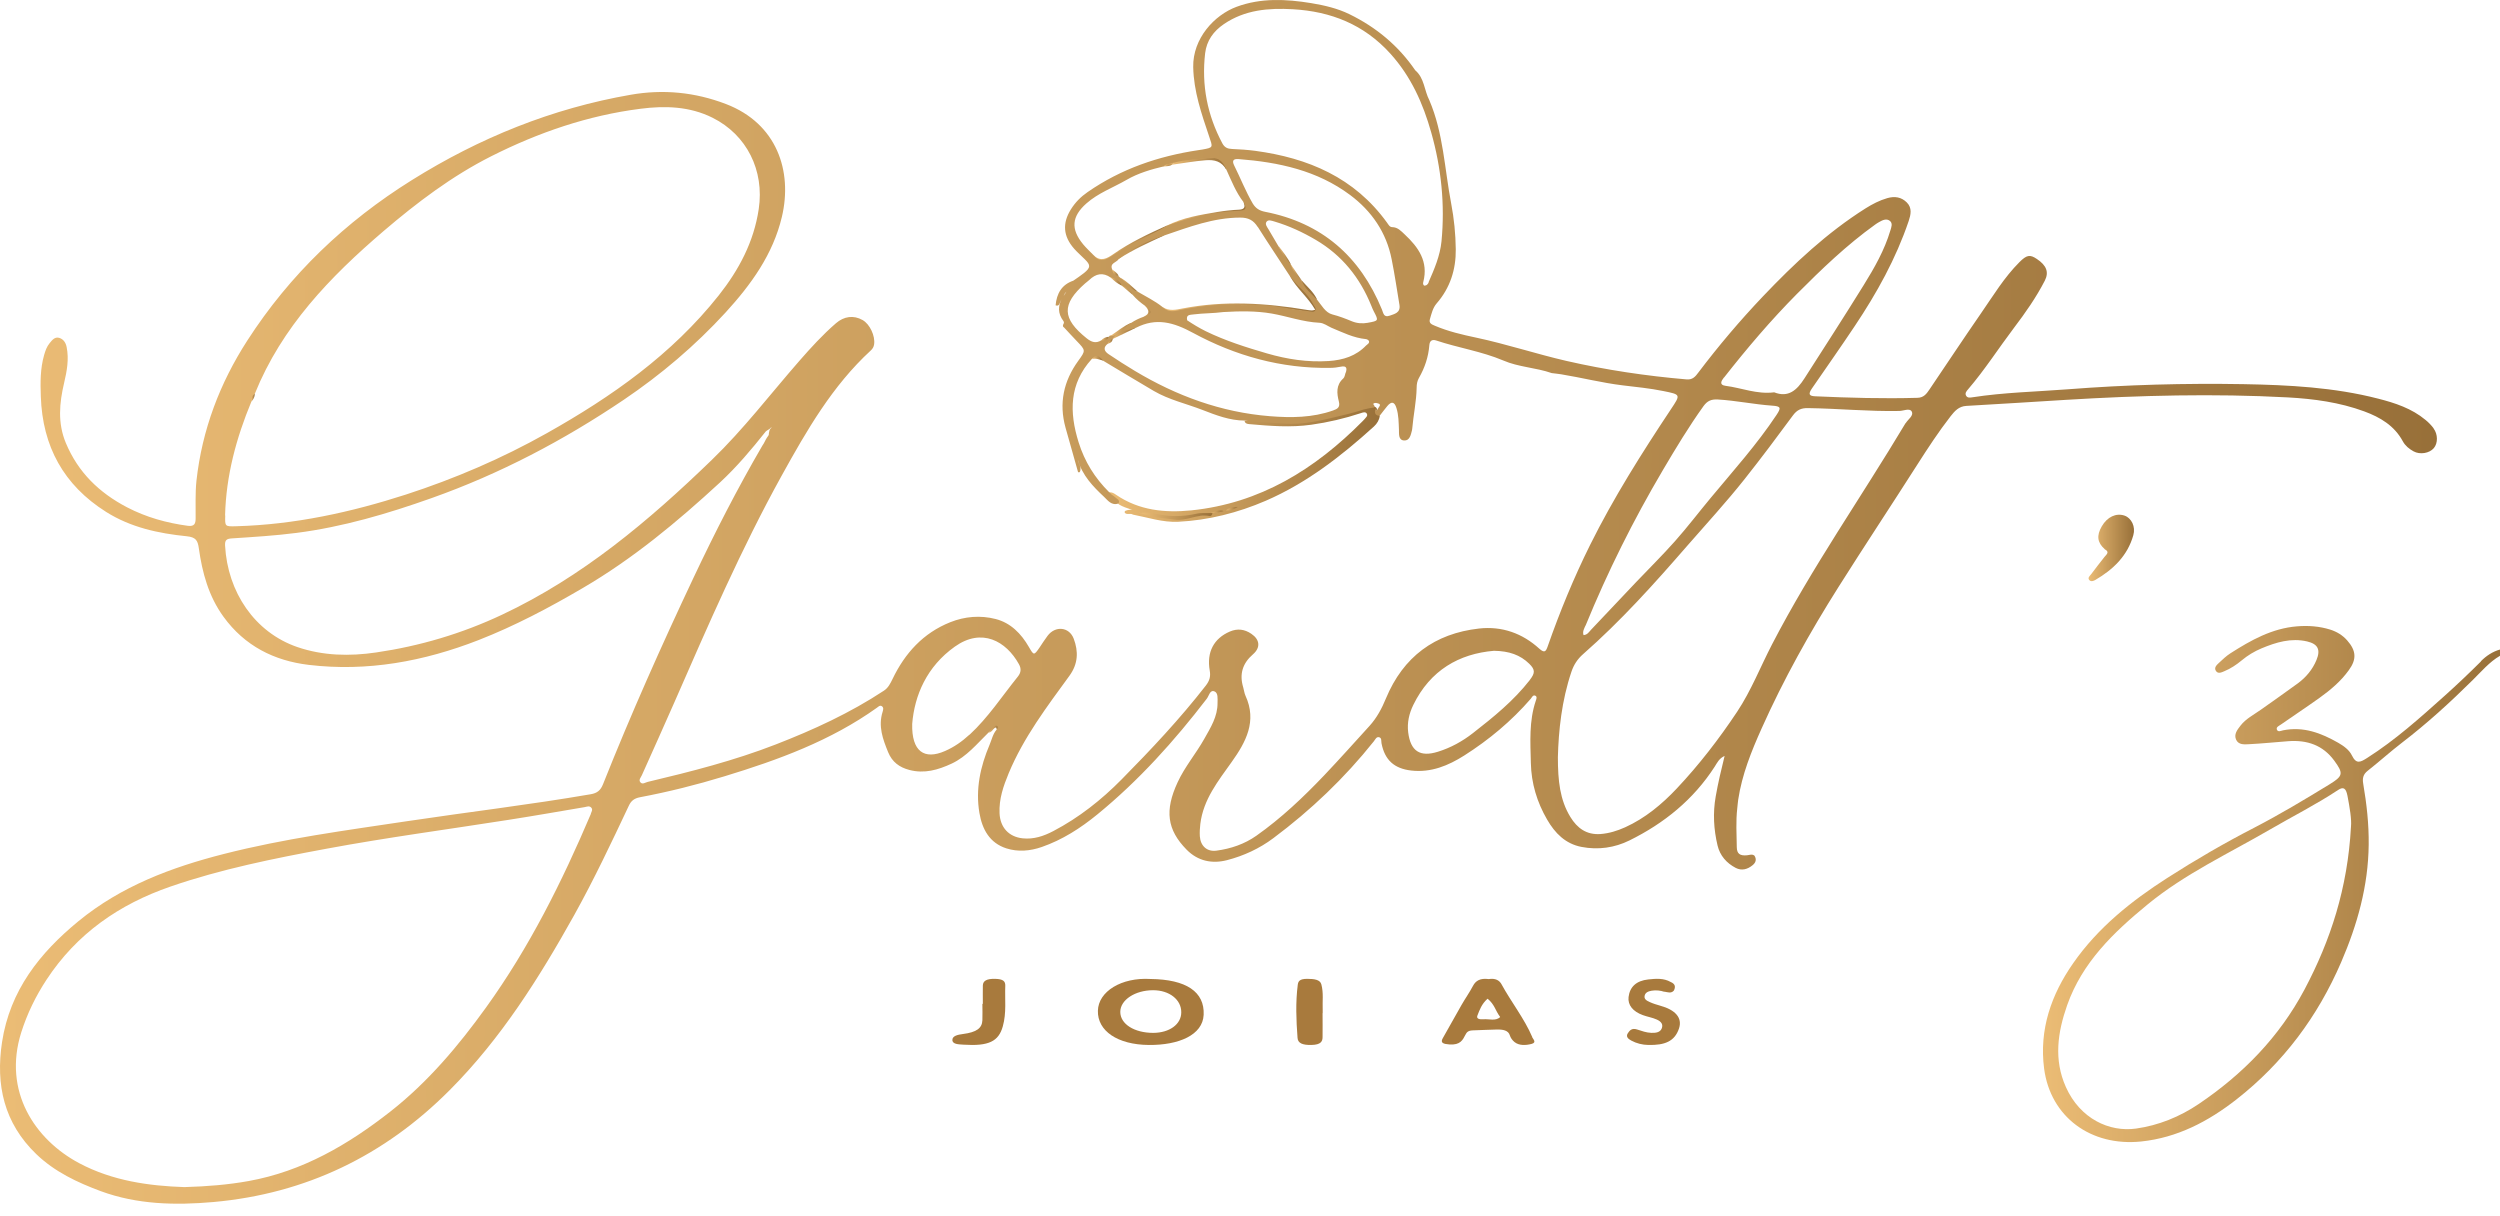 <svg width="183" height="89" viewBox="0 0 183 89" fill="none" xmlns="http://www.w3.org/2000/svg">
  <path d="M100.763 30.083C100.72 30.28 100.917 30.317 101.003 30.434C100.96 30.749 100.8 31.009 100.573 31.218C98.178 33.391 95.635 35.366 92.65 36.657C90.617 37.533 88.473 38.082 86.243 38.194C85.113 38.249 84.026 37.879 82.927 37.669C82.755 37.545 82.515 37.706 82.349 37.551C82.306 37.49 82.319 37.434 82.38 37.391C82.773 37.23 83.129 37.342 83.461 37.558C84.702 37.768 85.949 38.15 87.195 37.786C87.705 37.638 88.203 37.786 88.682 37.619C88.829 37.447 89.075 37.576 89.198 37.428C89.044 37.545 88.786 37.471 88.621 37.657C87.589 37.545 86.612 38.07 85.562 37.91C84.917 37.811 84.278 37.638 83.615 37.632C83.087 37.323 82.46 37.249 81.932 36.94C81.913 36.922 81.889 36.91 81.87 36.891C81.754 36.607 81.502 36.459 81.25 36.323C81.084 36.237 81.176 36.15 81.195 36.052C81.404 36.002 81.557 36.126 81.717 36.231C83.387 37.366 85.267 37.551 87.195 37.36C92.232 36.848 96.261 34.348 99.75 30.823C99.793 30.78 99.836 30.743 99.867 30.7C99.965 30.57 100.162 30.447 100.039 30.262C99.947 30.126 99.75 30.194 99.609 30.243C98.429 30.632 97.226 30.916 95.997 31.089C94.48 31.305 92.963 31.181 91.446 31.046C91.299 31.033 91.133 31.002 91.102 30.805C91.667 30.805 92.238 30.829 92.803 30.848C94.185 30.897 95.555 30.904 96.937 30.589C98.159 30.311 99.326 29.712 100.622 29.762C100.776 29.836 100.843 29.941 100.745 30.101L100.763 30.083Z" fill="url(#paint0_linear_20116_855)"/>
  <path d="M154.065 40.2C153.518 39.712 153.457 39.206 153.85 38.527C154.249 37.836 154.9 37.533 155.514 37.743C156.024 37.922 156.337 38.551 156.159 39.175C155.735 40.687 154.685 41.687 153.377 42.453C153.248 42.527 153.063 42.595 152.947 42.471C152.781 42.298 152.978 42.156 153.07 42.033C153.389 41.601 153.721 41.187 154.052 40.761C154.212 40.576 154.439 40.397 154.065 40.206V40.2Z" fill="url(#paint1_linear_20116_855)"/>
  <path d="M72.363 53.625C72.571 53.335 72.743 52.989 73.167 52.891C73.21 53.125 73.192 53.31 72.958 53.403C72.934 53.236 72.879 53.218 72.756 53.335C72.639 53.446 72.559 53.619 72.363 53.625Z" fill="url(#paint2_linear_20116_855)"/>
  <path d="M181.606 48.416C180.74 49.28 179.855 50.119 178.946 50.934C177.14 52.551 175.341 54.168 173.283 55.477C172.786 55.792 172.485 55.965 172.159 55.298C171.963 54.891 171.563 54.607 171.158 54.372C169.905 53.656 168.609 53.162 167.123 53.459C166.975 53.489 166.748 53.613 166.668 53.409C166.595 53.218 166.828 53.131 166.957 53.039C167.897 52.385 168.849 51.755 169.782 51.088C170.593 50.508 171.355 49.866 171.938 49.051C172.522 48.249 172.472 47.625 171.815 46.879C171.477 46.496 171.06 46.243 170.575 46.088C169.782 45.841 168.971 45.78 168.142 45.848C166.312 45.996 164.77 46.86 163.265 47.823C162.965 48.014 162.694 48.273 162.43 48.52C162.264 48.675 162.049 48.866 162.203 49.107C162.363 49.354 162.614 49.218 162.823 49.132C163.284 48.94 163.695 48.669 164.082 48.348C164.525 47.977 165.016 47.681 165.544 47.459C166.613 47.014 167.706 46.681 168.879 46.953C169.672 47.138 169.881 47.557 169.567 48.31C169.279 49.014 168.793 49.588 168.185 50.033C167.295 50.687 166.386 51.317 165.483 51.959C164.973 52.323 164.396 52.607 164.003 53.119C163.769 53.422 163.499 53.755 163.689 54.156C163.867 54.526 164.273 54.496 164.604 54.477C165.575 54.428 166.539 54.329 167.51 54.255C168.873 54.156 170.034 54.539 170.869 55.681C171.551 56.619 171.52 56.798 170.519 57.415C168.714 58.52 166.902 59.607 165.022 60.582C162.836 61.705 160.704 62.946 158.634 64.273C155.999 65.965 153.567 67.909 151.761 70.501C150.152 72.804 149.255 75.359 149.63 78.23C150.097 81.754 153.045 83.939 156.736 83.557C159.378 83.279 161.638 82.094 163.702 80.483C167.129 77.804 169.653 74.421 171.373 70.433C172.558 67.687 173.357 64.853 173.388 61.829C173.406 60.329 173.24 58.847 172.988 57.372C172.921 56.977 172.976 56.687 173.314 56.422C174.168 55.749 174.972 55.02 175.832 54.36C177.669 52.952 179.37 51.397 181.01 49.773C181.643 49.15 182.22 48.459 183 48.002V47.545C182.453 47.699 181.993 48.008 181.6 48.403L181.606 48.416ZM172.092 60.514C171.846 64.995 170.611 68.816 168.683 72.446C166.834 75.921 164.175 78.631 160.95 80.81C159.562 81.748 158.014 82.378 156.356 82.612C154.415 82.884 152.265 81.902 151.221 79.569C150.324 77.563 150.619 75.569 151.313 73.588C152.419 70.446 154.71 68.254 157.197 66.211C159.93 63.965 163.13 62.483 166.158 60.724C167.823 59.755 169.543 58.891 171.146 57.829C171.527 57.576 171.723 57.675 171.834 58.249C172 59.113 172.147 59.983 172.092 60.514Z" fill="url(#paint3_linear_20116_855)"/>
  <path d="M102.139 27.546C102.084 28.046 101.888 28.613 101.169 28.891C100.549 29.132 99.971 29.478 99.308 29.582C99.16 29.607 98.988 29.7 98.872 29.57C98.743 29.422 98.921 29.305 98.976 29.169C99.517 27.873 100.481 26.953 101.587 26.157C101.808 25.996 101.906 26.107 101.967 26.293C102.078 26.638 102.145 26.996 102.139 27.546Z" fill="url(#paint4_linear_20116_855)"/>
  <path d="M85.224 12.176C84.954 12.12 84.647 12.237 84.327 11.941C86.078 11.645 87.767 11.367 89.462 11.077C89.487 11.324 89.229 11.157 89.21 11.287C89.505 11.608 89.831 11.373 90.15 11.361C91.041 11.336 91.931 11.324 92.828 11.478C93.418 11.577 93.958 11.743 94.474 12.034C93.657 11.91 92.84 11.774 92.023 11.657C91.52 11.583 91.01 11.527 90.506 11.466C90.156 11.422 90.003 11.565 90.138 11.922C89.954 11.935 89.825 11.46 89.677 11.922C88.578 11.379 87.472 11.78 86.373 11.91C86.195 11.929 85.955 11.898 85.795 12.058H85.808C85.629 12.163 85.39 11.99 85.224 12.176Z" fill="url(#paint5_linear_20116_855)"/>
  <path d="M95.285 20.527C95.672 20.978 96.151 21.36 96.409 21.922C95.979 21.848 96.132 22.07 96.237 22.268C96.323 22.435 96.476 22.589 96.366 22.793C96.231 23.04 96.028 22.873 95.856 22.848C93.743 22.49 91.618 22.323 89.468 22.367C88.338 22.391 87.263 22.669 86.17 22.854C85.715 22.928 85.359 22.873 85.101 22.472C85.574 22.793 86.084 22.675 86.581 22.576C89.609 21.996 92.625 22.175 95.641 22.681C95.77 22.706 95.905 22.718 96.034 22.725C96.089 22.725 96.145 22.706 96.274 22.675C95.745 21.756 94.91 21.114 94.425 20.212C94.713 20.256 94.763 20.54 94.928 20.712C95.014 20.799 95.088 20.978 95.23 20.922C95.444 20.842 95.217 20.657 95.279 20.527H95.285Z" fill="url(#paint6_linear_20116_855)"/>
  <path d="M80.059 18.694C80.581 19.182 81.035 18.922 81.508 18.595C82.73 17.743 84.069 17.114 85.421 16.509C85.114 16.935 84.585 17.003 84.174 17.262C83.971 17.392 83.756 17.49 83.418 17.663C84.186 17.762 84.616 17.114 85.23 17.225C84.088 17.756 82.945 18.268 81.883 18.959C82.184 18.435 82.786 18.274 83.332 17.793C82.577 17.953 82.178 18.428 81.656 18.663C81.465 18.75 81.287 18.867 81.115 18.978C80.648 19.287 80.298 19.194 80.046 18.694H80.059Z" fill="url(#paint7_linear_20116_855)"/>
  <path d="M85.421 16.515C86.588 15.922 87.859 15.731 89.124 15.515C89.646 15.428 90.175 15.373 90.703 15.348C91.127 15.324 91.163 15.132 91.028 14.805C91.231 14.885 91.348 15.04 91.299 15.249C91.262 15.404 91.108 15.484 90.942 15.49C89.088 15.558 87.306 15.984 85.537 16.527C85.501 16.54 85.464 16.527 85.427 16.521L85.421 16.515Z" fill="url(#paint8_linear_20116_855)"/>
  <path d="M85.783 12.058C86.022 11.848 86.33 11.824 86.618 11.78C87.38 11.669 88.141 11.571 88.909 11.571C89.222 11.571 89.425 11.774 89.665 11.916C89.751 12.071 89.8 12.231 89.763 12.416C89.419 11.811 88.909 11.676 88.24 11.731C87.411 11.799 86.6 11.947 85.783 12.058Z" fill="url(#paint9_linear_20116_855)"/>
  <path d="M102.416 18.99C102.17 18.299 102.084 17.601 101.845 16.941C102.103 17.169 102.52 17.231 102.348 17.78C102.232 18.132 102.612 18.527 102.422 18.99H102.416Z" fill="url(#paint10_linear_20116_855)"/>
  <path d="M81.318 24.564C81.809 24.249 82.245 23.848 82.798 23.638C82.767 23.848 82.509 23.854 82.411 24.076C82.675 24.138 82.902 23.916 83.142 23.996C82.577 24.268 82.006 24.54 81.441 24.817C81.398 24.737 81.355 24.651 81.312 24.57L81.318 24.564Z" fill="url(#paint11_linear_20116_855)"/>
  <path d="M82.915 21.589C82.644 21.36 82.374 21.132 82.104 20.904C82.196 20.848 82.552 20.984 82.276 20.663C82.184 20.552 82.092 20.435 81.999 20.323C82.491 20.583 82.859 20.99 83.277 21.348C83.13 21.385 82.767 21.107 82.915 21.595V21.589Z" fill="url(#paint12_linear_20116_855)"/>
  <path d="M93.571 17.984C93.909 18.428 94.265 18.861 94.505 19.379C93.915 19.101 93.737 18.546 93.571 17.984Z" fill="url(#paint13_linear_20116_855)"/>
  <path d="M94.499 19.373C94.763 19.762 95.027 20.151 95.291 20.54C94.855 20.274 94.425 19.996 94.499 19.373Z" fill="url(#paint14_linear_20116_855)"/>
  <path d="M83.713 23.181C84.198 22.978 84.112 22.7 83.824 22.385C84.119 22.416 84.456 22.601 84.432 22.823C84.395 23.101 84.033 23.206 83.713 23.181Z" fill="url(#paint15_linear_20116_855)"/>
  <path d="M178.142 31.354C177.97 31.126 177.767 30.916 177.546 30.737C176.539 29.897 175.316 29.496 174.082 29.181C170.845 28.348 167.54 28.181 164.218 28.12C159.93 28.046 155.643 28.163 151.368 28.496C149.034 28.675 146.688 28.724 144.372 29.083C144.207 29.107 144.01 29.144 143.912 28.953C143.82 28.768 143.955 28.626 144.065 28.496C145.288 27.07 146.295 25.49 147.425 23.996C148.254 22.904 149.047 21.774 149.679 20.546C149.999 19.922 149.802 19.428 149.102 18.959C148.586 18.608 148.352 18.663 147.824 19.188C146.706 20.305 145.896 21.657 145.005 22.941C143.734 24.78 142.499 26.644 141.246 28.496C141.037 28.805 140.835 29.107 140.368 29.12C137.868 29.194 135.374 29.12 132.881 29.009C132.408 28.99 132.358 28.842 132.629 28.441C133.679 26.916 134.748 25.398 135.773 23.86C137.383 21.453 138.783 18.935 139.717 16.175C139.87 15.713 139.981 15.225 139.582 14.824C139.182 14.422 138.697 14.348 138.15 14.503C137.573 14.669 137.057 14.941 136.554 15.256C133.74 17.033 131.333 19.293 129.054 21.688C127.371 23.459 125.786 25.33 124.312 27.28C124.11 27.552 123.907 27.805 123.477 27.774C120.51 27.521 117.568 27.083 114.675 26.422C112.452 25.91 110.278 25.188 108.042 24.712C107.016 24.496 105.997 24.256 105.026 23.842C104.805 23.749 104.578 23.663 104.67 23.36C104.787 22.959 104.879 22.54 105.161 22.212C106.15 21.077 106.58 19.725 106.562 18.25C106.549 17.126 106.439 16.015 106.224 14.885C105.739 12.354 105.659 9.75 104.627 7.336C104.252 6.62 104.271 5.719 103.595 5.145C102.36 3.342 100.739 1.997 98.78 1.04C97.895 0.608 96.949 0.392 95.991 0.231C94.155 -0.071 92.3 -0.164 90.519 0.497C88.885 1.102 87.306 2.818 87.343 4.91C87.38 6.688 87.951 8.33 88.504 9.972C88.78 10.793 88.842 10.799 88.006 10.947C87.914 10.966 87.816 10.978 87.724 10.99C84.8 11.429 82.073 12.354 79.616 14.058C79.113 14.404 78.713 14.811 78.394 15.317C77.749 16.342 77.823 17.293 78.627 18.206C78.867 18.478 79.143 18.712 79.401 18.972C79.844 19.404 79.844 19.583 79.352 19.984C79.1 20.188 78.83 20.36 78.566 20.546C77.712 20.836 77.35 21.49 77.27 22.348C77.516 22.441 77.559 22.231 77.614 22.083C77.639 22.021 77.669 21.965 77.7 21.91C77.473 22.391 77.399 22.916 77.847 23.509C77.915 23.595 77.866 23.688 77.817 23.774C77.798 23.854 77.798 23.928 77.89 23.972C78.204 24.305 78.505 24.644 78.824 24.971C79.481 25.657 79.481 25.651 78.922 26.422C77.853 27.897 77.503 29.521 77.995 31.299C78.296 32.385 78.603 33.465 78.91 34.545C78.953 34.589 79.002 34.589 79.045 34.545C79.199 34.224 78.947 33.971 78.898 33.657C79.229 34.805 80.003 35.607 80.814 36.366C81.084 36.619 81.367 37.039 81.877 36.854C82.006 36.576 81.735 36.521 81.612 36.385C81.508 36.274 81.336 36.224 81.269 36.082C81.244 36.064 81.219 36.045 81.189 36.027C80.144 34.99 79.395 33.792 78.953 32.373C78.265 30.169 78.265 28.095 79.917 26.28C80.231 26.027 80.47 26.268 80.728 26.391C81.975 27.132 83.209 27.891 84.462 28.62C85.574 29.268 86.833 29.546 88.025 30.009C89.026 30.397 90.015 30.78 91.102 30.786C91.44 30.829 91.772 30.873 92.109 30.904C92.791 30.916 93.467 30.99 94.142 31.021C94.265 31.021 94.382 31.027 94.505 31.027C94.689 31.027 94.873 31.021 95.058 31.008C96.286 30.922 97.459 30.589 98.644 30.311C98.97 30.237 99.296 30.132 99.621 30.039C99.732 30.002 99.861 29.953 99.977 29.941C100.149 29.897 100.327 29.86 100.506 29.842C100.598 29.86 100.61 29.786 100.616 29.718C100.573 29.657 100.512 29.57 100.518 29.564C100.641 29.447 100.782 29.502 100.917 29.546C100.985 29.564 101.046 29.626 100.991 29.718C100.911 29.842 100.831 29.959 100.757 30.082C100.739 30.027 100.721 29.978 100.702 29.922C100.69 29.941 100.684 29.959 100.678 29.978C100.678 29.984 100.665 30.002 100.653 30.027C100.61 30.292 100.721 30.434 100.997 30.428C101.181 30.194 101.359 29.953 101.55 29.724C101.851 29.36 102.078 29.404 102.219 29.866C102.385 30.385 102.379 30.922 102.403 31.453C102.416 31.743 102.348 32.218 102.778 32.243C103.19 32.268 103.27 31.836 103.356 31.502C103.368 31.465 103.368 31.428 103.374 31.391C103.46 30.385 103.681 29.385 103.699 28.373C103.699 28.12 103.742 27.879 103.871 27.657C104.295 26.916 104.559 26.126 104.627 25.274C104.651 24.934 104.836 24.83 105.124 24.922C106.746 25.465 108.453 25.718 110.032 26.385C111.168 26.879 112.427 26.904 113.588 27.311C113.816 27.342 114.043 27.36 114.27 27.397C115.775 27.644 117.249 28.021 118.766 28.206C119.767 28.329 120.774 28.422 121.763 28.626C123.035 28.885 123.035 28.873 122.31 29.959C120.173 33.175 118.109 36.44 116.389 39.903C115.197 42.304 114.178 44.78 113.293 47.311C113.164 47.681 113.066 47.829 112.685 47.49C111.439 46.354 109.946 45.823 108.269 46.008C105.02 46.372 102.717 48.076 101.451 51.125C101.151 51.86 100.782 52.545 100.254 53.131C99.148 54.347 98.055 55.57 96.925 56.761C95.395 58.366 93.786 59.891 91.968 61.174C91.09 61.792 90.101 62.125 89.051 62.267C88.35 62.366 87.877 61.921 87.828 61.218C87.81 60.915 87.828 60.613 87.865 60.304C88.086 58.514 89.167 57.175 90.162 55.773C91.194 54.323 92.029 52.798 91.17 50.928C91.084 50.743 91.065 50.52 91.004 50.317C90.709 49.347 90.955 48.557 91.716 47.897C92.287 47.403 92.226 46.817 91.593 46.391C91.102 46.057 90.58 45.99 90.021 46.23C88.854 46.736 88.314 47.73 88.553 49.088C88.633 49.539 88.528 49.847 88.264 50.187C86.373 52.619 84.266 54.86 82.104 57.051C80.624 58.551 78.978 59.853 77.104 60.835C76.398 61.205 75.667 61.452 74.856 61.366C73.837 61.255 73.216 60.563 73.167 59.539C73.118 58.489 73.444 57.551 73.837 56.6C74.93 53.977 76.631 51.736 78.284 49.465C78.922 48.588 78.947 47.687 78.597 46.755C78.265 45.879 77.246 45.786 76.68 46.545C76.472 46.823 76.287 47.113 76.097 47.397C75.679 48.002 75.673 47.977 75.311 47.354C74.752 46.385 73.984 45.594 72.878 45.311C71.767 45.027 70.63 45.119 69.562 45.545C67.584 46.335 66.245 47.804 65.336 49.699C65.176 50.026 65.023 50.347 64.703 50.557C62.222 52.193 59.544 53.422 56.78 54.496C53.733 55.681 50.577 56.483 47.407 57.236C47.229 57.279 47.032 57.446 46.879 57.267C46.725 57.088 46.91 56.915 46.983 56.749C47.776 54.965 48.587 53.193 49.367 51.403C51.823 45.792 54.256 40.175 57.222 34.811C59.046 31.515 60.926 28.243 63.745 25.651C63.874 25.533 63.96 25.391 63.985 25.206C64.077 24.595 63.671 23.725 63.143 23.428C62.48 23.052 61.78 23.151 61.19 23.663C60.22 24.502 59.36 25.447 58.518 26.41C56.393 28.842 54.434 31.416 52.106 33.663C47.487 38.132 42.616 42.237 36.751 44.996C33.815 46.379 30.738 47.292 27.531 47.761C25.59 48.045 23.65 48.008 21.77 47.366C18.631 46.286 16.66 43.329 16.476 39.94C16.451 39.521 16.598 39.434 16.985 39.41C18.564 39.305 20.142 39.212 21.709 39.008C25.105 38.57 28.385 37.601 31.597 36.459C36.591 34.687 41.265 32.231 45.663 29.262C48.384 27.422 50.89 25.299 53.119 22.867C54.98 20.83 56.584 18.62 57.234 15.873C58.027 12.521 56.866 9.04 53.138 7.614C50.865 6.744 48.544 6.521 46.173 6.935C40.411 7.935 35.098 10.089 30.142 13.188C25.271 16.231 21.223 20.089 18.103 24.928C16.082 28.064 14.793 31.465 14.381 35.187C14.283 36.107 14.332 37.021 14.32 37.94C14.32 38.317 14.24 38.551 13.755 38.49C12.195 38.28 10.702 37.866 9.295 37.132C7.262 36.07 5.715 34.576 4.818 32.422C4.21 30.965 4.345 29.502 4.695 28.021C4.898 27.157 5.057 26.293 4.879 25.41C4.818 25.089 4.646 24.823 4.333 24.731C4.007 24.638 3.817 24.898 3.632 25.12C3.417 25.379 3.319 25.681 3.227 25.996C2.945 26.99 2.951 28.002 2.988 29.021C3.11 32.675 4.658 35.508 7.766 37.471C9.578 38.613 11.599 39.045 13.675 39.255C14.32 39.323 14.473 39.545 14.553 40.126C14.805 41.916 15.266 43.638 16.359 45.144C17.913 47.286 20.069 48.366 22.599 48.669C26.886 49.181 31.026 48.416 35.031 46.854C37.684 45.817 40.19 44.49 42.647 43.051C46.326 40.903 49.575 38.2 52.696 35.323C53.93 34.181 55.011 32.897 56.055 31.582C56.166 31.478 56.325 31.434 56.424 31.311C56.448 31.299 56.455 31.286 56.455 31.274C56.498 31.329 56.424 31.336 56.411 31.366C56.307 31.453 56.319 31.595 56.282 31.712C56.301 31.848 56.215 31.934 56.141 32.033C56.018 32.218 55.945 32.434 55.81 32.613C53.979 35.755 52.327 38.984 50.773 42.274C48.421 47.255 46.179 52.286 44.14 57.409C43.962 57.853 43.716 58.057 43.243 58.138C38.771 58.909 34.269 59.44 29.785 60.113C25.302 60.786 20.8 61.384 16.396 62.508C12.545 63.489 8.866 64.866 5.739 67.434C2.902 69.761 0.727 72.507 0.15 76.279C-0.329 79.421 0.297 82.205 2.65 84.476C4.001 85.779 5.666 86.557 7.373 87.192C10.039 88.174 12.827 88.236 15.616 87.989C22.378 87.384 28.146 84.594 32.924 79.791C36.665 76.038 39.465 71.588 42.033 66.983C43.482 64.378 44.76 61.674 46.031 58.977C46.203 58.607 46.437 58.44 46.836 58.36C48.93 57.965 51 57.446 53.039 56.823C56.97 55.625 60.809 54.224 64.194 51.804C64.298 51.73 64.409 51.601 64.55 51.693C64.71 51.798 64.642 51.977 64.605 52.113C64.273 53.162 64.624 54.107 65.01 55.057C65.305 55.779 65.834 56.168 66.564 56.36C67.664 56.65 68.665 56.36 69.66 55.897C70.766 55.378 71.515 54.446 72.356 53.625C72.528 53.483 72.645 53.292 72.823 53.162C72.885 53.113 72.958 53.088 73.014 53.162C73.081 53.255 73.026 53.335 72.958 53.403C72.676 53.724 72.596 54.144 72.436 54.52C71.761 56.113 71.398 57.773 71.693 59.508C71.896 60.699 72.436 61.705 73.665 62.1C74.518 62.372 75.397 62.298 76.251 62.002C77.767 61.477 79.1 60.619 80.329 59.613C83.357 57.138 85.961 54.242 88.338 51.144C88.498 50.94 88.565 50.483 88.891 50.607C89.18 50.718 89.124 51.132 89.124 51.44C89.137 52.452 88.615 53.261 88.148 54.094C87.54 55.175 86.723 56.131 86.201 57.267C85.243 59.329 85.427 60.736 86.858 62.193C87.687 63.039 88.731 63.242 89.812 62.965C91.034 62.65 92.195 62.113 93.209 61.353C95.954 59.304 98.423 56.952 100.567 54.261C100.671 54.131 100.751 53.915 100.948 53.965C101.157 54.014 101.095 54.249 101.126 54.409C101.365 55.638 102.06 56.261 103.3 56.403C104.75 56.57 106.015 56.045 107.182 55.304C108.988 54.156 110.634 52.786 112.047 51.156C112.139 51.045 112.212 50.841 112.391 50.928C112.532 50.996 112.464 51.175 112.421 51.292C111.918 52.78 112.022 54.317 112.059 55.847C112.09 57.335 112.507 58.718 113.25 59.995C113.822 60.983 114.583 61.767 115.769 61.995C116.991 62.23 118.189 62.057 119.276 61.52C121.813 60.267 123.962 58.532 125.516 56.119C125.694 55.841 125.836 55.514 126.241 55.335C125.989 56.36 125.762 57.316 125.59 58.298C125.375 59.508 125.442 60.705 125.725 61.891C125.903 62.631 126.382 63.181 127.058 63.532C127.494 63.755 127.912 63.637 128.28 63.341C128.514 63.156 128.606 62.921 128.428 62.637C128.256 62.495 128.071 62.588 127.887 62.606C127.377 62.656 127.138 62.508 127.132 62.008C127.119 61.063 127.058 60.113 127.168 59.162C127.193 58.952 127.205 58.742 127.236 58.539C127.512 56.699 128.2 54.996 128.95 53.323C130.559 49.724 132.475 46.298 134.576 42.971C136.474 39.965 138.439 37.002 140.349 34.008C141.123 32.798 141.903 31.601 142.788 30.465C143.083 30.089 143.384 29.743 143.936 29.712C146.369 29.576 148.807 29.416 151.239 29.268C156.644 28.941 162.049 28.799 167.461 29.089C169.365 29.194 171.25 29.447 173.062 30.113C174.235 30.546 175.267 31.157 175.888 32.305C176.066 32.632 176.354 32.866 176.674 33.039C177.141 33.298 177.835 33.181 178.154 32.805C178.461 32.447 178.461 31.792 178.136 31.36L178.142 31.354ZM79.278 17.873C78.37 16.768 78.443 15.848 79.524 14.892C80.39 14.126 81.477 13.737 82.46 13.169C83.32 12.669 84.266 12.398 85.224 12.169C85.236 12.145 85.255 12.126 85.267 12.101C85.433 12.003 85.629 12.009 85.801 11.935C85.857 11.916 85.912 11.898 85.973 11.892C86.778 11.682 87.613 11.675 88.436 11.564C89.106 11.478 89.468 11.713 89.769 12.416C90.144 13.237 90.469 14.077 91.028 14.799C91.274 15.268 91.213 15.398 90.691 15.422C88.879 15.521 87.128 15.898 85.427 16.509C84.806 16.91 84.131 17.206 83.467 17.527C82.706 17.904 81.993 18.361 81.275 18.811C80.814 19.101 80.421 19.157 80.059 18.688C79.794 18.416 79.512 18.157 79.272 17.867L79.278 17.873ZM92.066 16.601C92.834 17.817 93.639 19.015 94.425 20.219C94.947 20.941 95.721 21.453 96.126 22.274C96.2 22.422 96.378 22.57 96.267 22.731C96.163 22.891 95.942 22.799 95.782 22.78C94.959 22.688 94.136 22.564 93.319 22.416C92.84 22.33 92.38 22.348 91.907 22.33C91.489 22.311 91.071 22.348 90.654 22.323C89.124 22.225 87.626 22.435 86.139 22.743C85.728 22.83 85.396 22.756 85.095 22.472C84.53 22.021 83.885 21.712 83.271 21.348C82.718 21.169 82.448 20.632 81.993 20.323C81.95 20.287 81.907 20.249 81.871 20.206C81.698 20.077 81.539 19.935 81.422 19.743C81.195 19.249 81.735 19.225 81.889 18.965C82.872 18.126 84.039 17.651 85.236 17.231C87.048 16.614 88.836 15.928 90.795 15.928C91.378 15.928 91.753 16.12 92.06 16.608L92.066 16.601ZM77.853 21.675C77.853 21.675 77.866 21.651 77.872 21.638C77.921 21.49 78.019 21.385 78.062 21.342C77.989 21.453 77.921 21.564 77.853 21.675ZM80.618 24.91C80.218 25.157 79.899 25.046 79.549 24.768C77.737 23.317 77.694 22.28 79.426 20.749C79.524 20.663 79.635 20.589 79.733 20.496C80.218 20.027 80.734 19.916 81.311 20.323C81.606 20.478 81.864 20.681 82.11 20.904C82.454 21.046 82.743 21.249 82.915 21.589C83.179 21.898 83.492 22.157 83.824 22.391C84.376 22.842 84.37 22.916 83.713 23.188C83.388 23.299 83.081 23.447 82.798 23.638C82.448 23.793 82.257 24.157 81.932 24.342C81.748 24.453 81.576 24.638 81.318 24.564C81.244 24.54 81.207 24.583 81.183 24.644C81.035 24.811 80.796 24.793 80.624 24.904L80.618 24.91ZM98.497 27.28C98.448 27.428 98.43 27.613 98.331 27.7C97.785 28.188 97.852 28.792 98.006 29.397C98.11 29.811 97.907 29.934 97.582 30.046C96.071 30.582 94.505 30.589 92.951 30.465C89.388 30.181 86.121 28.978 83.074 27.151C82.423 26.762 81.778 26.348 81.146 25.922C80.82 25.706 80.728 25.428 81.103 25.151C81.238 25.052 81.348 24.928 81.459 24.805C81.686 24.379 82.116 24.293 82.528 24.175C82.737 24.113 82.951 24.058 83.16 23.99C84.634 23.237 85.9 23.589 87.331 24.367C90.433 26.046 93.78 26.984 97.355 26.928C97.619 26.928 97.889 26.897 98.147 26.842C98.565 26.756 98.62 26.947 98.509 27.28H98.497ZM100.014 25.274C99.265 26.064 98.325 26.354 97.256 26.428C95.715 26.527 94.222 26.299 92.754 25.873C91.225 25.428 89.702 24.947 88.258 24.243C87.785 24.009 87.337 23.737 86.901 23.447C86.809 23.027 87.085 23.052 87.368 23.015C88.092 22.922 88.823 22.941 89.548 22.842C90.734 22.774 91.919 22.749 93.098 22.953C94.259 23.157 95.383 23.57 96.575 23.626C96.912 23.644 97.164 23.86 97.459 23.99C98.282 24.33 99.081 24.737 99.99 24.823C100.069 24.83 100.192 24.904 100.211 24.971C100.254 25.126 100.1 25.194 100.008 25.286L100.014 25.274ZM100.143 23.626C99.738 23.7 99.345 23.675 98.964 23.521C98.491 23.323 98.024 23.144 97.52 23.015C97.017 22.885 96.734 22.336 96.403 21.928C95.985 21.496 95.5 21.126 95.279 20.533C94.947 20.194 94.634 19.848 94.493 19.373C94.142 18.935 93.798 18.496 93.559 17.984C93.326 17.589 93.092 17.2 92.865 16.805C92.76 16.626 92.576 16.41 92.711 16.231C92.846 16.052 93.098 16.163 93.301 16.219C94.364 16.534 95.371 17.003 96.323 17.564C98.233 18.688 99.547 20.323 100.377 22.373C100.432 22.515 100.493 22.657 100.561 22.793C100.923 23.478 100.917 23.484 100.131 23.626H100.143ZM101.716 23.107C101.292 23.268 101.261 22.916 101.157 22.657C99.56 18.762 96.753 16.311 92.601 15.503C92.189 15.422 91.913 15.249 91.698 14.892C91.176 13.996 90.801 13.034 90.34 12.108C90.175 11.768 90.267 11.614 90.666 11.645C93.596 11.873 96.415 12.472 98.829 14.274C100.401 15.447 101.482 17.009 101.869 18.978C102.09 20.083 102.256 21.2 102.44 22.317C102.532 22.904 102.078 22.978 101.709 23.114L101.716 23.107ZM104.584 20.663C104.523 20.805 104.424 20.922 104.24 20.904C104.154 20.823 104.16 20.725 104.185 20.638C104.572 19.145 103.828 18.095 102.821 17.157C102.563 16.916 102.317 16.632 101.906 16.626C101.722 16.626 101.63 16.435 101.531 16.299C99.148 12.996 95.758 11.564 91.876 11.04C91.311 10.966 90.74 10.929 90.168 10.904C89.855 10.892 89.64 10.793 89.481 10.503C88.375 8.435 87.945 6.237 88.215 3.904C88.326 2.972 88.823 2.287 89.591 1.762C91.133 0.713 92.859 0.577 94.634 0.676C97.422 0.836 99.836 1.787 101.765 3.916C103.288 5.595 104.166 7.571 104.768 9.706C105.505 12.311 105.776 14.966 105.518 17.663C105.413 18.725 104.995 19.694 104.572 20.657L104.584 20.663ZM16.476 37.73C16.549 34.817 17.293 32.064 18.404 29.391C18.515 29.218 18.521 28.996 18.65 28.829C20.628 23.922 24.159 20.268 28.084 16.91C30.529 14.824 33.078 12.892 35.952 11.441C39.416 9.694 43.046 8.447 46.897 7.96C48.679 7.731 50.484 7.781 52.161 8.62C54.667 9.873 55.963 12.478 55.539 15.305C55.183 17.706 54.084 19.762 52.609 21.626C49.182 25.947 44.778 29.039 40.024 31.712C36.732 33.564 33.286 35.039 29.718 36.2C25.683 37.502 21.555 38.403 17.293 38.521C16.463 38.545 16.463 38.545 16.488 37.73H16.476ZM43.261 59.557C41.148 64.532 38.741 69.359 35.578 73.748C33.551 76.563 31.321 79.211 28.576 81.365C25.48 83.791 22.139 85.742 18.201 86.452C16.697 86.723 15.18 86.847 13.497 86.896C10.923 86.81 8.239 86.445 5.794 85.143C2.558 83.421 0.193 79.884 1.556 75.569C1.993 74.193 2.619 72.909 3.411 71.705C5.623 68.341 8.724 66.193 12.477 64.897C16.199 63.613 20.05 62.841 23.907 62.125C28.324 61.304 32.783 60.712 37.217 60.014C39.078 59.724 40.933 59.397 42.794 59.082C42.96 59.051 43.145 58.965 43.28 59.119C43.403 59.255 43.31 59.409 43.249 59.551L43.261 59.557ZM70.962 53.779C70.422 54.279 69.838 54.687 69.169 54.977C67.658 55.638 66.724 55.014 66.773 52.989C66.939 50.903 67.842 48.786 69.9 47.329C71.865 45.934 73.646 46.922 74.586 48.619C74.764 48.94 74.746 49.224 74.512 49.52C73.351 50.959 72.338 52.52 70.968 53.786L70.962 53.779ZM111.991 49.767C110.806 51.292 109.326 52.489 107.821 53.662C107.047 54.267 106.193 54.736 105.26 55.026C103.939 55.44 103.251 54.983 103.079 53.607C102.993 52.897 103.147 52.23 103.454 51.601C104.694 49.057 106.814 47.854 109.356 47.638C110.474 47.656 111.279 47.94 111.942 48.588C112.391 49.027 112.366 49.273 111.991 49.761V49.767ZM126.198 27.638C127.875 25.502 129.625 23.441 131.535 21.515C133.335 19.706 135.178 17.935 137.26 16.441C137.352 16.373 137.45 16.311 137.549 16.256C137.8 16.114 138.095 15.966 138.347 16.175C138.562 16.354 138.445 16.645 138.372 16.879C137.942 18.323 137.205 19.608 136.418 20.879C135 23.169 133.538 25.428 132.088 27.694C131.529 28.57 130.903 29.126 129.871 28.718C128.6 28.879 127.482 28.391 126.315 28.243C125.829 28.181 125.989 27.891 126.192 27.632L126.198 27.638ZM116.064 45.792C117.673 41.86 119.565 38.07 121.72 34.416C122.66 32.823 123.618 31.231 124.699 29.724C124.976 29.342 125.271 29.212 125.756 29.243C127.089 29.323 128.397 29.601 129.724 29.694C130.362 29.737 130.393 29.848 130.037 30.379C128.606 32.533 126.88 34.453 125.234 36.434C124.355 37.49 123.52 38.589 122.611 39.613C121.702 40.638 120.719 41.607 119.773 42.601C118.668 43.761 117.574 44.934 116.469 46.094C116.315 46.255 116.199 46.471 115.916 46.49C115.824 46.224 115.965 46.008 116.057 45.792H116.064ZM139.489 30.971C136.253 36.385 132.623 41.551 129.717 47.162C128.864 48.804 128.194 50.539 127.162 52.094C125.836 54.088 124.374 55.983 122.74 57.718C121.665 58.86 120.431 59.891 118.963 60.557C118.385 60.816 117.796 61.002 117.157 61.051C116.137 61.125 115.455 60.625 114.952 59.804C114.184 58.551 114.037 57.144 114.037 55.428C114.086 53.489 114.313 51.286 115.032 49.162C115.204 48.656 115.474 48.243 115.873 47.891C118.637 45.465 121.082 42.743 123.489 39.971C124.908 38.342 126.37 36.755 127.709 35.064C128.919 33.539 130.086 31.978 131.241 30.41C131.535 30.009 131.843 29.866 132.334 29.873C134.563 29.904 136.787 30.126 139.017 30.082C139.33 30.082 139.778 29.854 139.932 30.113C140.11 30.428 139.668 30.688 139.502 30.971H139.489Z" fill="url(#paint16_linear_20116_855)"/>
  <path d="M82.11 20.904C81.803 20.768 81.545 20.558 81.312 20.317C81.68 20.367 81.944 20.57 82.11 20.904Z" fill="url(#paint17_linear_20116_855)"/>
  <path d="M80.753 26.397C80.482 26.336 80.231 26.194 79.942 26.286C80.28 25.829 80.513 26.151 80.753 26.397Z" fill="url(#paint18_linear_20116_855)"/>
  <path d="M81.428 19.737C81.588 19.879 81.803 19.972 81.876 20.2C81.612 20.157 81.453 20.015 81.428 19.737Z" fill="url(#paint19_linear_20116_855)"/>
  <path d="M18.65 28.829C18.65 29.052 18.552 29.237 18.404 29.391C18.38 29.157 18.447 28.959 18.65 28.829Z" fill="url(#paint20_linear_20116_855)"/>
  <path d="M80.618 24.91C80.771 24.749 80.955 24.657 81.177 24.651C81.06 24.891 80.851 24.928 80.618 24.91Z" fill="url(#paint21_linear_20116_855)"/>
  <path d="M81.447 24.811C81.422 25.021 81.287 25.12 81.09 25.157C81.146 24.978 81.275 24.873 81.447 24.811Z" fill="url(#paint22_linear_20116_855)"/>
  <path d="M88.75 37.558C88.731 37.687 88.67 37.798 88.541 37.774C87.65 37.595 86.852 38.169 85.955 38.033C85.126 37.903 84.278 37.903 83.492 37.558C83.848 37.477 84.217 37.521 84.555 37.601C85.562 37.835 86.551 37.835 87.564 37.607C87.945 37.521 88.357 37.57 88.756 37.558H88.75Z" fill="url(#paint23_linear_20116_855)"/>
  <path d="M90.605 37.107C90.248 37.336 90.003 37.397 89.732 37.36C89.947 37.181 90.181 37.095 90.605 37.107Z" fill="url(#paint24_linear_20116_855)"/>
  <path d="M88.633 37.551C89.008 37.434 89.21 37.274 89.573 37.41C89.247 37.508 89.008 37.576 88.633 37.551Z" fill="url(#paint25_linear_20116_855)"/>
  <path d="M85.212 12.175C85.365 11.947 85.593 12.064 85.795 12.052C85.617 12.157 85.415 12.182 85.212 12.175Z" fill="url(#paint26_linear_20116_855)"/>
  <path d="M121.831 72.6C121.534 72.501 121.219 72.469 120.905 72.519C120.649 72.563 120.439 72.65 120.387 72.887C120.329 73.143 120.55 73.255 120.754 73.348C120.998 73.461 121.266 73.542 121.528 73.617C122.64 73.922 123.164 74.508 122.902 75.287C122.582 76.235 121.86 76.516 120.655 76.491C120.224 76.484 119.793 76.378 119.415 76.173C119.17 76.042 118.996 75.88 119.159 75.63C119.293 75.424 119.456 75.237 119.828 75.356C120.166 75.462 120.503 75.593 120.876 75.605C121.214 75.618 121.534 75.568 121.644 75.269C121.743 75.001 121.627 74.789 121.283 74.633C120.952 74.483 120.597 74.433 120.259 74.308C119.531 74.047 119.141 73.567 119.211 72.981C119.304 72.233 119.782 71.79 120.649 71.696C121.214 71.634 121.784 71.59 122.296 71.883C122.64 72.027 122.657 72.245 122.529 72.507C122.331 72.744 122.069 72.625 121.825 72.588L121.831 72.6Z" fill="#A87A3D"/>
  <path d="M71.944 73.476C71.944 73.031 71.936 72.586 71.944 72.141C71.952 71.798 72.225 71.639 72.836 71.651C73.438 71.664 73.595 71.829 73.587 72.154C73.546 73.145 73.686 74.137 73.405 75.129C73.1 76.228 72.382 76.591 70.532 76.47C70.169 76.445 69.723 76.445 69.714 76.133C69.706 75.834 70.086 75.739 70.499 75.688C71.465 75.561 71.886 75.275 71.911 74.684C71.927 74.283 71.911 73.883 71.911 73.482C71.911 73.482 71.927 73.482 71.936 73.482L71.944 73.476Z" fill="#A87A3D"/>
  <path d="M96.812 74.16C96.812 74.742 96.821 75.323 96.812 75.91C96.812 76.21 96.715 76.478 95.993 76.491C95.332 76.504 95.006 76.357 94.98 75.974C94.883 74.678 94.83 73.375 94.997 72.079C95.032 71.83 95.129 71.651 95.684 71.651C96.222 71.651 96.636 71.715 96.724 72.059C96.891 72.685 96.795 73.311 96.821 73.937C96.821 74.014 96.821 74.084 96.821 74.16H96.812Z" fill="#A87A3D"/>
  <path d="M84.218 71.662C82.089 71.53 80.396 72.578 80.366 73.989C80.328 75.457 81.798 76.473 84.095 76.492C86.278 76.51 88.039 75.77 88.108 74.284C88.185 72.597 86.829 71.693 84.218 71.662ZM84.424 75.607C83.031 75.607 82.005 74.961 82.005 74.071C82.005 73.192 83.092 72.484 84.409 72.484C85.596 72.484 86.477 73.174 86.469 74.102C86.469 74.974 85.612 75.601 84.417 75.607H84.424Z" fill="#A87A3D"/>
  <path d="M112.158 75.907C111.591 74.573 110.614 73.341 109.905 72.038C109.748 71.758 109.465 71.593 108.973 71.669C108.353 71.587 108.025 71.784 107.824 72.165C107.577 72.635 107.257 73.086 106.988 73.556C106.518 74.37 106.078 75.189 105.608 76.003C105.414 76.339 105.652 76.422 106.1 76.454C106.898 76.511 107.077 76.117 107.264 75.755C107.361 75.558 107.473 75.437 107.794 75.424C108.376 75.405 108.965 75.374 109.547 75.361C110.025 75.348 110.42 75.424 110.524 75.799C110.577 75.965 110.696 76.142 110.86 76.276C111.196 76.549 111.688 76.524 112.106 76.416C112.509 76.308 112.226 76.079 112.151 75.914L112.158 75.907ZM109.808 74.452C109.48 74.764 108.995 74.573 108.585 74.611C108.338 74.63 108.047 74.592 108.144 74.344C108.309 73.925 108.45 73.499 108.89 73.105C109.405 73.518 109.472 74.001 109.793 74.414C109.801 74.427 109.816 74.446 109.808 74.459V74.452Z" fill="#A87A3D"/>
  <defs>
    <linearGradient id="paint0_linear_20116_855" x1="81.17" y1="33.965" x2="101.003" y2="33.965" gradientUnits="userSpaceOnUse">
      <stop stop-color="#EBBC75"/>
      <stop offset="1" stop-color="#987039"/>
    </linearGradient>
    <linearGradient id="paint1_linear_20116_855" x1="152.885" y1="40.107" x2="156.208" y2="40.107" gradientUnits="userSpaceOnUse">
      <stop stop-color="#EBBC75"/>
      <stop offset="1" stop-color="#987039"/>
    </linearGradient>
    <linearGradient id="paint2_linear_20116_855" x1="72.363" y1="53.261" x2="73.186" y2="53.261" gradientUnits="userSpaceOnUse">
      <stop stop-color="#EBBC75"/>
      <stop offset="1" stop-color="#987039"/>
    </linearGradient>
    <linearGradient id="paint3_linear_20116_855" x1="149.55" y1="64.718" x2="183.006" y2="64.718" gradientUnits="userSpaceOnUse">
      <stop stop-color="#EBBC75"/>
      <stop offset="1" stop-color="#987039"/>
    </linearGradient>
    <linearGradient id="paint4_linear_20116_855" x1="98.823" y1="27.86" x2="102.139" y2="27.86" gradientUnits="userSpaceOnUse">
      <stop stop-color="#EBBC75"/>
      <stop offset="1" stop-color="#987039"/>
    </linearGradient>
    <linearGradient id="paint5_linear_20116_855" x1="84.321" y1="11.626" x2="94.468" y2="11.626" gradientUnits="userSpaceOnUse">
      <stop stop-color="#EBBC75"/>
      <stop offset="1" stop-color="#987039"/>
    </linearGradient>
    <linearGradient id="paint6_linear_20116_855" x1="85.101" y1="21.57" x2="96.409" y2="21.57" gradientUnits="userSpaceOnUse">
      <stop stop-color="#EBBC75"/>
      <stop offset="1" stop-color="#987039"/>
    </linearGradient>
    <linearGradient id="paint7_linear_20116_855" x1="80.059" y1="17.83" x2="85.427" y2="17.83" gradientUnits="userSpaceOnUse">
      <stop stop-color="#EBBC75"/>
      <stop offset="1" stop-color="#987039"/>
    </linearGradient>
    <linearGradient id="paint8_linear_20116_855" x1="85.421" y1="15.663" x2="91.305" y2="15.663" gradientUnits="userSpaceOnUse">
      <stop stop-color="#EBBC75"/>
      <stop offset="1" stop-color="#987039"/>
    </linearGradient>
    <linearGradient id="paint9_linear_20116_855" x1="85.783" y1="12.003" x2="89.775" y2="12.003" gradientUnits="userSpaceOnUse">
      <stop stop-color="#EBBC75"/>
      <stop offset="1" stop-color="#987039"/>
    </linearGradient>
    <linearGradient id="paint10_linear_20116_855" x1="101.845" y1="17.965" x2="102.471" y2="17.965" gradientUnits="userSpaceOnUse">
      <stop stop-color="#EBBC75"/>
      <stop offset="1" stop-color="#987039"/>
    </linearGradient>
    <linearGradient id="paint11_linear_20116_855" x1="81.318" y1="24.225" x2="83.142" y2="24.225" gradientUnits="userSpaceOnUse">
      <stop stop-color="#EBBC75"/>
      <stop offset="1" stop-color="#987039"/>
    </linearGradient>
    <linearGradient id="paint12_linear_20116_855" x1="81.999" y1="20.953" x2="83.277" y2="20.953" gradientUnits="userSpaceOnUse">
      <stop stop-color="#EBBC75"/>
      <stop offset="1" stop-color="#987039"/>
    </linearGradient>
    <linearGradient id="paint13_linear_20116_855" x1="93.571" y1="18.675" x2="94.505" y2="18.675" gradientUnits="userSpaceOnUse">
      <stop stop-color="#EBBC75"/>
      <stop offset="1" stop-color="#987039"/>
    </linearGradient>
    <linearGradient id="paint14_linear_20116_855" x1="94.493" y1="19.953" x2="95.291" y2="19.953" gradientUnits="userSpaceOnUse">
      <stop stop-color="#EBBC75"/>
      <stop offset="1" stop-color="#987039"/>
    </linearGradient>
    <linearGradient id="paint15_linear_20116_855" x1="83.713" y1="22.793" x2="84.432" y2="22.793" gradientUnits="userSpaceOnUse">
      <stop stop-color="#EBBC75"/>
      <stop offset="1" stop-color="#987039"/>
    </linearGradient>
    <linearGradient id="paint16_linear_20116_855" x1="0.002" y1="44.064" x2="178.393" y2="44.064" gradientUnits="userSpaceOnUse">
      <stop stop-color="#EBBC75"/>
      <stop offset="1" stop-color="#987039"/>
    </linearGradient>
    <linearGradient id="paint17_linear_20116_855" x1="81.312" y1="20.607" x2="82.11" y2="20.607" gradientUnits="userSpaceOnUse">
      <stop stop-color="#EBBC75"/>
      <stop offset="1" stop-color="#987039"/>
    </linearGradient>
    <linearGradient id="paint18_linear_20116_855" x1="79.936" y1="26.225" x2="80.753" y2="26.225" gradientUnits="userSpaceOnUse">
      <stop stop-color="#EBBC75"/>
      <stop offset="1" stop-color="#987039"/>
    </linearGradient>
    <linearGradient id="paint19_linear_20116_855" x1="81.428" y1="19.972" x2="81.876" y2="19.972" gradientUnits="userSpaceOnUse">
      <stop stop-color="#EBBC75"/>
      <stop offset="1" stop-color="#987039"/>
    </linearGradient>
    <linearGradient id="paint20_linear_20116_855" x1="18.398" y1="29.113" x2="18.65" y2="29.113" gradientUnits="userSpaceOnUse">
      <stop stop-color="#EBBC75"/>
      <stop offset="1" stop-color="#987039"/>
    </linearGradient>
    <linearGradient id="paint21_linear_20116_855" x1="80.618" y1="24.78" x2="81.183" y2="24.78" gradientUnits="userSpaceOnUse">
      <stop stop-color="#EBBC75"/>
      <stop offset="1" stop-color="#987039"/>
    </linearGradient>
    <linearGradient id="paint22_linear_20116_855" x1="81.09" y1="24.984" x2="81.447" y2="24.984" gradientUnits="userSpaceOnUse">
      <stop stop-color="#EBBC75"/>
      <stop offset="1" stop-color="#987039"/>
    </linearGradient>
    <linearGradient id="paint23_linear_20116_855" x1="83.486" y1="37.78" x2="88.75" y2="37.78" gradientUnits="userSpaceOnUse">
      <stop stop-color="#EBBC75"/>
      <stop offset="1" stop-color="#987039"/>
    </linearGradient>
    <linearGradient id="paint24_linear_20116_855" x1="89.732" y1="37.243" x2="90.605" y2="37.243" gradientUnits="userSpaceOnUse">
      <stop stop-color="#EBBC75"/>
      <stop offset="1" stop-color="#987039"/>
    </linearGradient>
    <linearGradient id="paint25_linear_20116_855" x1="88.633" y1="37.453" x2="89.573" y2="37.453" gradientUnits="userSpaceOnUse">
      <stop stop-color="#EBBC75"/>
      <stop offset="1" stop-color="#987039"/>
    </linearGradient>
    <linearGradient id="paint26_linear_20116_855" x1="85.212" y1="12.108" x2="85.795" y2="12.108" gradientUnits="userSpaceOnUse">
      <stop stop-color="#EBBC75"/>
      <stop offset="1" stop-color="#987039"/>
    </linearGradient>
  </defs>
</svg>

